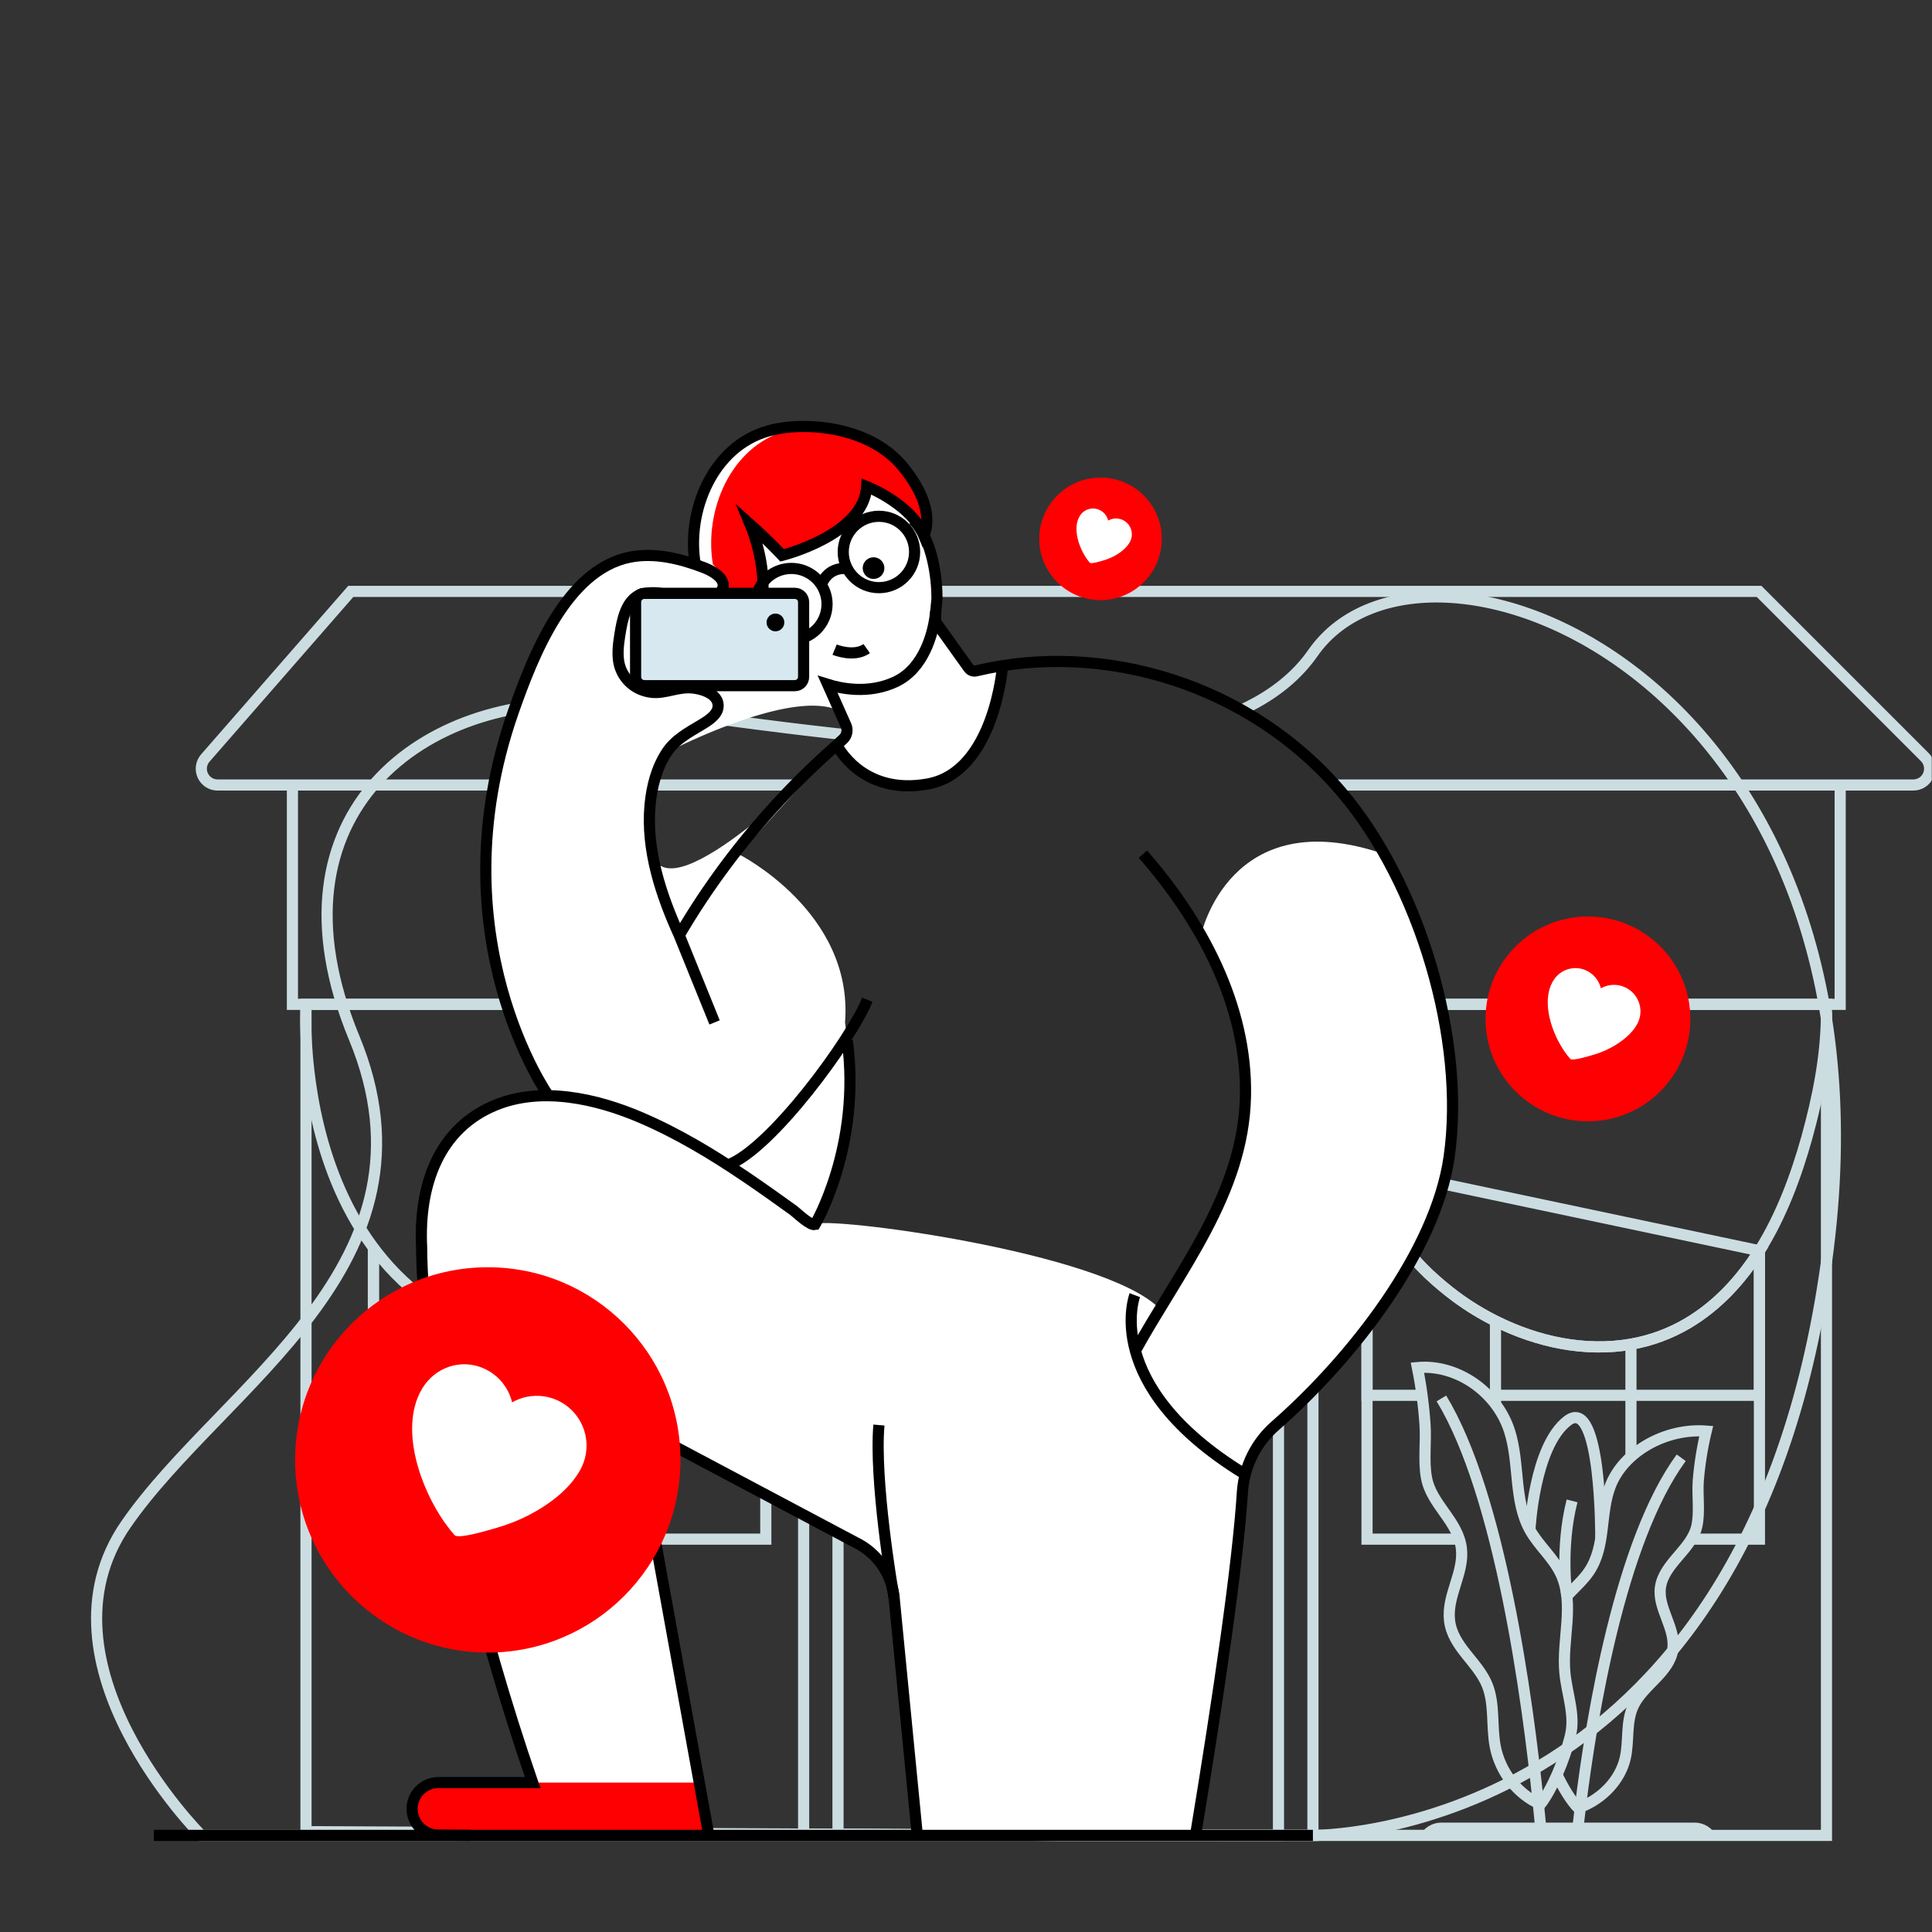 <?xml version="1.0" encoding="UTF-8"?> <svg xmlns="http://www.w3.org/2000/svg" width="1000" height="1000" viewBox="0 0 1000 1000" fill="none"><rect x="0" y="0" width="1000" height="1000" fill="#333333" stroke="none"/><g clip-path="url(#clip0_75_2)"><mask id="mask0_75_2" style="mask-type:luminance" maskUnits="userSpaceOnUse" x="0" y="0" width="1000" height="1000"><path d="M1000 0H0V1000H1000V0Z" fill="white"></path></mask><g mask="url(#mask0_75_2)"><path d="M151.36 406.32V519.85H158.4H945.38H952.47V406.32" stroke="#CCDDE2" stroke-width="5.77" stroke-miterlimit="10"></path><path d="M910.68 647.378C901.18 662.458 889.14 675.628 873.68 684.838C864.594 690.242 854.596 693.939 844.18 695.748C820.64 699.878 795.85 694.668 774.06 683.748C766.91 680.176 760.081 675.993 753.65 671.248C748.714 667.583 743.996 663.633 739.52 659.418C737.52 657.508 735.57 655.548 733.69 653.508C728.301 647.723 723.525 641.396 719.44 634.628C713.746 625.348 709.729 615.139 707.57 604.468L910.68 647.378ZM945.38 949.998V519.848H158.38V948.068L416 949.318L433.79 949.398L547.79 949.978L945.38 949.998ZM158.4 1093.6H160.19L158.4 1091.43V1093.6Z" stroke="#CCDDE2" stroke-width="5.77" stroke-miterlimit="10"></path><path d="M158.4 519.84C158.4 519.84 147.19 695 306.55 699.59" stroke="#CCDDE2" stroke-width="5.77" stroke-miterlimit="10"></path><path d="M707.57 604.469C709.728 615.141 713.746 625.35 719.44 634.63C723.525 641.398 728.301 647.725 733.69 653.51C735.57 655.51 737.52 657.509 739.52 659.419C743.996 663.634 748.714 667.584 753.65 671.25C760.081 675.995 766.91 680.177 774.06 683.75C795.85 694.67 820.64 699.88 844.18 695.75C854.596 693.941 864.594 690.243 873.68 684.84C889.14 675.63 901.18 662.46 910.68 647.38C922.01 629.38 929.68 608.629 935.22 588.799C941.05 567.679 945.38 546.01 945.38 524.02" stroke="#CCDDE2" stroke-width="5.77" stroke-miterlimit="10"></path><path d="M112.63 406.319H990.31C991.98 406.324 993.615 405.833 995.006 404.909C996.397 403.984 997.482 402.667 998.125 401.126C998.767 399.584 998.938 397.886 998.615 396.247C998.292 394.608 997.49 393.102 996.31 391.919L910.5 306.109H181.56L106.28 392.339C105.214 393.559 104.521 395.059 104.285 396.662C104.049 398.264 104.28 399.901 104.95 401.376C105.62 402.85 106.7 404.101 108.062 404.978C109.424 405.855 111.01 406.32 112.63 406.319Z" stroke="#CCDDE2" stroke-width="5.77" stroke-miterlimit="10"></path><path d="M811 826.078C814.9 821.858 819.43 817.948 822.56 813.288C831.33 800.148 827.96 783.378 833.56 768.978C840.41 751.388 861.97 739.118 883.14 740.728C881.119 749.113 879.748 757.642 879.04 766.238C878.42 773.938 879.92 782.508 878.27 789.968C875.57 801.968 861.19 809.248 859.44 821.568C857.89 832.458 867.44 842.638 865.84 853.718C864.17 865.608 850.51 872.178 845.49 882.718C841.39 891.268 843.31 901.048 841.19 910.148C838.61 921.148 829.69 930.828 817.99 935.388C817.61 935.548 817.21 935.708 816.83 935.838C813.28 932.148 809.23 925.658 805.91 918.638" stroke="#CCDDE2" stroke-width="5.77" stroke-miterlimit="10"></path><path d="M870.19 754.539C838.61 797.629 823.76 888.539 817.98 935.379C817.5 939.339 817.077 942.952 816.71 946.219" stroke="#CCDDE2" stroke-width="5.77" stroke-miterlimit="10"></path><path d="M738.4 949.998C739.313 948.825 740.482 947.878 741.819 947.229C743.156 946.581 744.624 946.249 746.11 946.258H877.06C878.551 946.251 880.025 946.584 881.368 947.232C882.711 947.88 883.888 948.826 884.81 949.998" stroke="#CCDDE2" stroke-width="5.77" stroke-miterlimit="10"></path><path d="M797.34 933.878C802.96 926.798 809.85 911.038 812.89 898.158C815.41 887.548 810.98 876.618 809.97 865.728C808.39 848.678 815.06 830.338 808.03 814.898C804.1 806.278 796.46 800.148 791.88 791.898C783.44 776.698 786.68 757.258 781.29 740.578C774.69 720.198 753.99 705.978 733.65 707.858C735.603 717.609 736.92 727.476 737.59 737.398C738.19 746.308 736.74 756.238 738.34 764.888C740.92 778.808 754.73 787.238 756.42 801.508C757.91 814.108 748.77 825.918 750.27 838.748C751.89 852.528 764.99 860.128 769.83 872.328C773.76 882.238 771.91 893.588 773.96 904.108C776.51 917.238 785.57 928.788 797.34 933.878Z" stroke="#CCDDE2" stroke-width="5.77" stroke-miterlimit="10"></path><path d="M746.07 723.82C776.38 773.74 790.65 878.99 796.22 933.33C796.7 938.04 797.13 942.33 797.46 946.22" stroke="#CCDDE2" stroke-width="5.77" stroke-miterlimit="10"></path><path d="M791.88 791.888C791.88 791.888 793.97 748.508 811.46 735.318C828.95 722.128 828.57 796.088 828.57 796.088" stroke="#CCDDE2" stroke-width="5.77" stroke-miterlimit="10"></path><path d="M811 826.079C811 826.079 807.43 801.259 813.7 776.859" stroke="#CCDDE2" stroke-width="5.77" stroke-miterlimit="10"></path><path d="M774.06 796.66H773.52" stroke="#CCDDE2" stroke-width="5.77" stroke-miterlimit="10"></path><path d="M910.68 647.379V722.209V796.659H875.43" stroke="#CCDDE2" stroke-width="5.77" stroke-miterlimit="10"></path><path d="M707.57 604.469V634.629V722.209V796.659H755.36" stroke="#CCDDE2" stroke-width="5.77" stroke-miterlimit="10"></path><path d="M844.18 754.04V722.21V695.75" stroke="#CCDDE2" stroke-width="5.77" stroke-miterlimit="10"></path><path d="M774.06 683.75V722.21V726.79" stroke="#CCDDE2" stroke-width="5.77" stroke-miterlimit="10"></path><path d="M736.07 722.209H707.57V634.629H719.44" stroke="#CCDDE2" stroke-width="5.77" stroke-miterlimit="10"></path><path d="M910.68 647.379V722.209H844.18H774.06H770.11" stroke="#CCDDE2" stroke-width="5.77" stroke-miterlimit="10"></path><path d="M193.27 645.759V722.209V796.659H259.73H329.89H396.38V722.209V634.629V560.219H329.89" stroke="#CCDDE2" stroke-width="5.77" stroke-miterlimit="10"></path><path d="M329.89 560.219V634.629V722.209V796.659H259.73V722.209V692.249V634.629" stroke="#CCDDE2" stroke-width="5.77" stroke-miterlimit="10"></path><path d="M259.73 634.629H329.89H396.38V722.209H329.89H259.73H193.27V645.759" stroke="#CCDDE2" stroke-width="5.77" stroke-miterlimit="10"></path><path d="M679.57 653.168V949.988H547.75L433.75 949.398L415.96 949.318V653.168H679.57Z" stroke="#CCDDE2" stroke-width="5.77" stroke-miterlimit="10"></path><path d="M661.74 678.051V949.991H547.75L433.75 949.401V678.051H661.74Z" stroke="#CCDDE2" stroke-width="5.77" stroke-miterlimit="10"></path><path d="M104.18 949.999C104.18 949.999 15.26 861.139 65.25 788.929C115.24 716.719 231.91 654.749 183.3 537.129C134.69 419.509 221.63 358.789 306.55 364.619C391.47 370.449 620.31 422.999 679.56 337.999C738.81 252.999 986.69 353.589 945.38 653.219C904.07 952.849 679.56 949.999 679.56 949.999H104.18Z" stroke="#CCDDE2" stroke-width="5.77" stroke-miterlimit="10"></path><path d="M716 440.19V440.1C715.21 438.1 695.75 390.98 636.17 362.28C635.59 361.99 635.05 361.69 634.47 361.44C605.346 346.648 572.957 339.455 540.31 340.53H539.93C532.017 340.822 524.132 341.647 516.33 343H516.25C512.33 343.62 508.5 344.41 504.67 345.33C503.961 345.497 503.219 345.452 502.536 345.199C501.853 344.947 501.259 344.498 500.83 343.91L485.29 322.2L484.13 320.58C484.025 320.425 483.941 320.257 483.88 320.08C483.04 317.54 484.38 309.62 484.38 307.58C484.38 299.66 482.96 285.75 477.54 275.08C477.88 274.5 480.29 269.87 478.46 261.67C478.38 261.29 478.29 260.87 478.17 260.46C477.708 258.618 477.093 256.819 476.33 255.08C476.17 254.62 475.96 254.17 475.75 253.67C474.71 251.469 473.527 249.337 472.21 247.29C471.88 246.71 471.5 246.17 471.13 245.58C470.76 244.99 470.34 244.42 469.88 243.83C469.08 242.67 468.13 241.42 467.13 240.17C466.38 239.25 465.58 238.33 464.79 237.5C464.304 236.934 463.776 236.406 463.21 235.92C462.514 235.209 461.776 234.541 461 233.92C460.408 233.367 459.783 232.85 459.13 232.37C458.91 232.18 458.673 232.013 458.42 231.87C457.789 231.324 457.121 230.822 456.42 230.37C455.71 229.87 455 229.37 454.29 229L453.92 228.75C453.25 228.33 452.54 227.96 451.83 227.58C451.325 227.264 450.797 226.987 450.25 226.75C449.71 226.42 449.13 226.17 448.54 225.88L447.42 225.38C446.71 225.04 446 224.75 445.25 224.46C445.026 224.335 444.788 224.238 444.54 224.17C443.655 223.789 442.75 223.455 441.83 223.17C434.682 220.777 427.239 219.373 419.71 219C413.391 218.621 407.049 219.054 400.84 220.29C400.21 220.42 399.63 220.54 399.09 220.71C398.55 220.88 397.75 221 397.09 221.21C368.42 229.21 354.59 262.58 359.3 290.33C348.43 286.62 336.72 284.33 325.39 286.54C292.39 293.12 275.1 338.12 265.14 366.54C226.39 477.41 278.35 558.03 283.26 565.28C273.859 565.037 264.506 566.708 255.77 570.19C226.93 582.11 215.98 611.02 217.68 644.19C217.68 644.19 216.39 749.72 275.14 920.8H226C222.393 920.788 218.929 922.209 216.37 924.751C213.811 927.293 212.367 930.748 212.355 934.355C212.343 937.962 213.765 941.426 216.307 943.985C218.849 946.544 222.303 947.988 225.91 948L242.75 948.13L242.87 948H366.3L361.3 920.67L327.76 735.63L442 796.25C446.764 798.519 450.967 801.813 454.308 805.897C457.65 809.98 460.048 814.752 461.33 819.87V820C461.784 821.694 462.091 823.423 462.25 825.17L474.25 948.04H618.25C630.37 874.58 640.25 807.21 642.54 770.04C643.486 756.818 649.644 744.513 659.66 735.83C699.45 700.92 742.49 645.59 749.49 597.01C756.48 548.22 742.44 486.93 716 440.19ZM428 391.82C428 391.82 347.22 473.94 337.72 442.15C328.22 410.36 345 389.52 345 389.52C345 389.52 395.08 363.28 423.87 365.36C429.12 365.74 432.58 366.86 434.74 368.44L437.74 375.19C437.49 378.65 435.45 382.4 433.29 385.44C431.691 387.698 429.923 389.831 428 391.82Z" fill="white"></path><path d="M437.39 529.2C441.88 472.02 382.39 442.14 382.39 442.14L436.48 382.53C431.9 391.76 450.48 406.98 468.84 408.37C487.2 409.76 510.16 388.58 515.02 371.57C519.88 354.56 516.88 344.89 516.88 344.89L540.7 342.5C679.22 346.41 716.62 442.14 716.62 442.14C636.3 414.46 621.62 484.07 621.62 484.07C635.87 506.2 642.53 540.5 642.53 540.5C655.86 598.68 600.34 677.5 600.34 677.5C571.5 647.72 425.07 629 421.85 633.8C421.85 633.8 447.12 597.94 437.39 529.2Z" fill="#2E2E2E"></path><path d="M478.15 277C474.23 267.3 464.35 260.17 457.15 256.05C454.418 254.45 451.578 253.044 448.65 251.84C447.57 270.55 423.95 281.13 411.87 285.29C407.66 286.75 404.87 287.46 404.87 287.46C404.87 287.46 403.62 286.09 401.45 283.88C398.45 280.88 393.78 276.25 388.37 271.46C388.74 272.34 394.58 286.38 394.95 301.46C395.028 303.35 395.001 305.243 394.87 307.13L374.35 306.75C376.35 298.17 369 292.17 369 292.17C364.29 264.42 378.12 231.01 406.78 223.05C407.45 222.84 408.12 222.72 408.78 222.55C412.564 221.619 416.428 221.046 420.32 220.84H420.37C436.45 221.68 455.82 227.18 467.78 242.05C475.78 252.05 478.78 260.05 479.53 265.84C480.48 273.13 478.15 277 478.15 277Z" fill="#FE0002"></path><path d="M275.7 922.672H361.94L366.94 950.002L226.52 949.862C226.52 949.862 201.07 935.962 226.63 922.672H275.7Z" fill="#FE0002"></path><path d="M359.86 292.169C355.15 264.419 368.99 231.009 397.65 223.049C398.32 222.839 398.98 222.719 399.65 222.549C400.32 222.379 400.78 222.259 401.4 222.129" stroke="black" stroke-width="5.77" stroke-miterlimit="10"></path><path d="M399.65 222.549C414.77 218.549 449.65 219.549 467.73 242.049C485.81 264.549 478.14 276.999 478.14 276.999C471.64 260.839 448.62 251.809 448.62 251.809C447.16 277.009 404.82 287.439 404.82 287.439C404.82 287.439 397.61 279.689 388.32 271.439C388.69 272.319 394.53 286.359 394.9 301.439C394.973 303.329 394.946 305.222 394.82 307.109" stroke="black" stroke-width="5.77" stroke-miterlimit="10"></path><path d="M591.55 442.141C621.77 476.541 645.64 520.481 644.65 567.401C643.65 617.661 610.59 657.561 587.38 699.661" stroke="black" stroke-width="5.77" stroke-miterlimit="10"></path><path d="M587.38 670.371C587.38 670.371 569.59 717.001 643.57 762.561" stroke="black" stroke-width="5.77" stroke-miterlimit="10"></path><path d="M472.73 269.129C482.73 279.549 484.98 299.419 484.98 309.499C484.98 311.709 483.44 320.749 484.73 322.499L501.42 345.809C501.845 346.402 502.438 346.855 503.122 347.108C503.807 347.361 504.551 347.403 505.26 347.229C571.72 331.419 647.2 354.499 694.38 409.999C734.63 457.249 758.87 537.999 750.04 598.999C743.04 647.579 700.04 702.909 660.22 737.829C655.259 742.119 651.193 747.345 648.254 753.209C645.314 759.072 643.56 765.457 643.09 771.999C640.76 809.169 630.93 876.539 618.8 949.999" stroke="black" stroke-width="5.77" stroke-miterlimit="10"></path><path d="M518.86 345.121C518.86 345.121 514.64 399.521 480.27 405.771C445.9 412.021 433.15 385.621 433.15 385.621C431.94 386.621 430.77 387.621 429.61 388.711C409.741 406.558 391.68 426.32 375.69 447.711C366.978 459.375 358.925 471.517 351.57 484.081" stroke="black" stroke-width="5.77" stroke-miterlimit="10"></path><path d="M366.9 950.002L328.36 737.602L442.56 798.222C448.142 800.884 452.941 804.946 456.489 810.012C460.038 815.078 462.215 820.975 462.81 827.132L474.81 950.002" stroke="black" stroke-width="5.77" stroke-miterlimit="10"></path><path d="M243.31 950L226.48 949.86C222.938 949.751 219.578 948.263 217.117 945.714C214.655 943.165 213.285 939.755 213.3 936.212C213.314 932.668 214.711 929.27 217.193 926.74C219.676 924.211 223.047 922.751 226.59 922.67H275.7C217 751.6 218.25 646.06 218.25 646.06C216.54 612.86 227.5 583.94 256.33 572.06C280.22 562.18 308.79 568.65 331.63 578.42C350.63 586.55 368.39 597.23 385.49 608.78C393.88 614.45 402.13 620.33 410.35 626.24C412.54 627.81 419.11 634.38 421.85 633.83C421.85 633.83 445.85 593.41 438.57 538.66" stroke="black" stroke-width="5.77" stroke-miterlimit="10"></path><path d="M448.94 517.461C440.51 538.291 399 594.821 376.77 603.001" stroke="black" stroke-width="5.77" stroke-miterlimit="10"></path><path d="M369.86 529.201L351.57 484.071C342.11 463.281 334.36 439.951 336.45 416.791C337.32 407.291 339.74 397.621 345.03 389.541C349.32 382.911 356.2 379.211 362.78 375.291C366.11 373.291 371.15 370.291 371.65 366.081C372.53 358.541 361.49 355.871 356.03 356.001C348.15 356.121 342.11 360.001 334.24 357.751C330.671 356.829 327.447 354.889 324.961 352.167C322.475 349.445 320.835 346.059 320.24 342.421C319.5 337.761 320.13 333.011 320.87 328.361C322.03 321.141 323.87 310.711 331.62 307.671C331.894 307.522 332.186 307.411 332.49 307.341C332.545 307.323 332.605 307.323 332.66 307.341C332.802 307.268 332.961 307.236 333.12 307.251C336.199 306.658 339.361 306.631 342.45 307.171" stroke="black" stroke-width="5.77" stroke-miterlimit="10"></path><path d="M284.2 567.652C284.2 567.652 225.08 484.652 265.7 368.372C275.66 340.002 293 295.002 326 288.382C338.87 285.842 352.29 289.172 364.33 293.802C367.99 295.212 374.74 298.632 374.33 303.382C374.14 304.863 373.375 306.21 372.2 307.132" stroke="black" stroke-width="5.77" stroke-miterlimit="10"></path><path d="M79.6 950H679.56" stroke="black" stroke-width="5.77" stroke-miterlimit="10"></path><path d="M411.4 307.109H333.53C331.017 307.109 328.98 309.146 328.98 311.659V350.349C328.98 352.862 331.017 354.899 333.53 354.899H411.4C413.913 354.899 415.95 352.862 415.95 350.349V311.659C415.95 309.146 413.913 307.109 411.4 307.109Z" fill="#D7E8F0"></path><path d="M411.4 307.109H333.53C331.017 307.109 328.98 309.146 328.98 311.659V350.349C328.98 352.862 331.017 354.899 333.53 354.899H411.4C413.913 354.899 415.95 352.862 415.95 350.349V311.659C415.95 309.146 413.913 307.109 411.4 307.109Z" stroke="black" stroke-width="5.77" stroke-miterlimit="10"></path><path d="M484.33 316.32C484.33 316.32 484.25 317.74 483.88 320.03C482.67 327.86 478.33 345.9 463.59 352.86C449.5 359.49 435.05 356.32 428.42 354.24L434.75 368.44L437.75 375.19L437.88 375.44C438.403 376.624 438.547 377.941 438.293 379.21C438.039 380.479 437.398 381.639 436.46 382.53L433.3 385.44L433.13 385.61" stroke="black" stroke-width="5.77" stroke-miterlimit="10"></path><path d="M454.93 304.17C465.131 304.17 473.4 295.901 473.4 285.7C473.4 275.5 465.131 267.23 454.93 267.23C444.729 267.23 436.46 275.5 436.46 285.7C436.46 295.901 444.729 304.17 454.93 304.17Z" stroke="black" stroke-width="5.77" stroke-miterlimit="10"></path><path d="M391.94 307.132C392.621 305.089 393.635 303.173 394.94 301.461C396.683 299.186 398.932 297.347 401.509 296.09C404.086 294.834 406.92 294.195 409.787 294.224C412.654 294.252 415.475 294.948 418.026 296.255C420.577 297.563 422.789 299.446 424.487 301.756C426.184 304.066 427.321 306.74 427.806 309.566C428.292 312.391 428.113 315.291 427.283 318.035C426.454 320.779 424.997 323.293 423.029 325.377C421.06 327.461 418.633 329.058 415.94 330.042" stroke="black" stroke-width="5.77" stroke-miterlimit="10"></path><path d="M425.14 302.86C425.14 302.86 427.6 293.42 438.57 294.26" stroke="black" stroke-width="5.77" stroke-miterlimit="10"></path><path d="M452.15 299.661C455.248 299.661 457.76 297.15 457.76 294.051C457.76 290.953 455.248 288.441 452.15 288.441C449.052 288.441 446.54 290.953 446.54 294.051C446.54 297.15 449.052 299.661 452.15 299.661Z" fill="black"></path><path d="M432 336.249C432 336.249 442 340.399 448.61 335.719" stroke="black" stroke-width="5.77" stroke-miterlimit="10"></path><path d="M401.37 326.778C403.911 326.778 405.97 324.719 405.97 322.178C405.97 319.638 403.911 317.578 401.37 317.578C398.83 317.578 396.77 319.638 396.77 322.178C396.77 324.719 398.83 326.778 401.37 326.778Z" fill="black"></path><path d="M462.81 827.132C461.54 820.562 452.5 765.802 454.93 737.602" stroke="black" stroke-width="5.77" stroke-miterlimit="10"></path><path d="M821.91 580.399C851.186 580.399 874.92 556.666 874.92 527.389C874.92 498.112 851.186 474.379 821.91 474.379C792.633 474.379 768.9 498.112 768.9 527.389C768.9 556.666 792.633 580.399 821.91 580.399Z" fill="#FE0002"></path><path d="M801.79 512.848C802.235 511.022 802.956 509.275 803.93 507.668C805.583 504.866 808.201 502.762 811.294 501.751C814.386 500.741 817.741 500.892 820.73 502.178C822.681 503.023 824.409 504.308 825.778 505.934C827.147 507.56 828.12 509.482 828.62 511.548C831.202 510.084 834.189 509.497 837.132 509.875C840.076 510.254 842.817 511.578 844.945 513.647C847.072 515.717 848.47 518.421 848.929 521.353C849.388 524.285 848.883 527.287 847.49 529.908C844.56 535.418 838.74 539.698 833.29 542.538C830.435 544.02 827.436 545.206 824.34 546.078C822.77 546.528 813.87 549.298 812.79 548.078C805.67 540.118 798.88 524.498 801.79 512.848Z" fill="white"></path><path d="M252.48 855.37C307.554 855.37 352.2 810.724 352.2 755.65C352.2 700.576 307.554 655.93 252.48 655.93C197.406 655.93 152.76 700.576 152.76 755.65C152.76 810.724 197.406 855.37 252.48 855.37Z" fill="#FE0002"></path><path d="M214.62 728.28C215.446 724.851 216.795 721.569 218.62 718.55C225.29 707.67 238.47 703.13 250.23 708.22C253.899 709.81 257.149 712.23 259.724 715.289C262.299 718.348 264.129 721.963 265.07 725.85C269.925 723.088 275.546 721.977 281.087 722.685C286.628 723.394 291.789 725.883 295.793 729.777C299.797 733.672 302.428 738.762 303.289 744.281C304.151 749.8 303.197 755.45 300.57 760.38C295.06 770.76 284.12 778.81 273.85 784.15C268.48 786.934 262.841 789.165 257.02 790.81C254.02 791.65 237.32 796.86 235.29 794.58C221.92 779.59 209.14 750.21 214.62 728.28Z" fill="white"></path><path d="M569.63 310.619C587.143 310.619 601.34 296.422 601.34 278.909C601.34 261.396 587.143 247.199 569.63 247.199C552.117 247.199 537.92 261.396 537.92 278.909C537.92 296.422 552.117 310.619 569.63 310.619Z" fill="#FE0002"></path><path d="M557.59 270.21C557.853 269.116 558.285 268.07 558.87 267.11C559.858 265.446 561.416 264.197 563.255 263.594C565.093 262.991 567.088 263.074 568.87 263.83C570.037 264.333 571.071 265.102 571.89 266.073C572.709 267.045 573.291 268.194 573.59 269.43C575.136 268.547 576.927 268.192 578.693 268.417C580.458 268.642 582.103 269.436 583.378 270.678C584.653 271.92 585.489 273.543 585.76 275.302C586.031 277.062 585.722 278.861 584.88 280.43C583.13 283.73 579.65 286.29 576.38 287.99C574.673 288.876 572.881 289.586 571.03 290.11C570.09 290.38 564.76 292.03 564.12 291.31C559.91 286.52 555.85 277.18 557.59 270.21Z" fill="white"></path></g></g><defs><clipPath id="clip0_75_2"><rect width="1000" height="1000" fill="white"></rect></clipPath></defs></svg> 